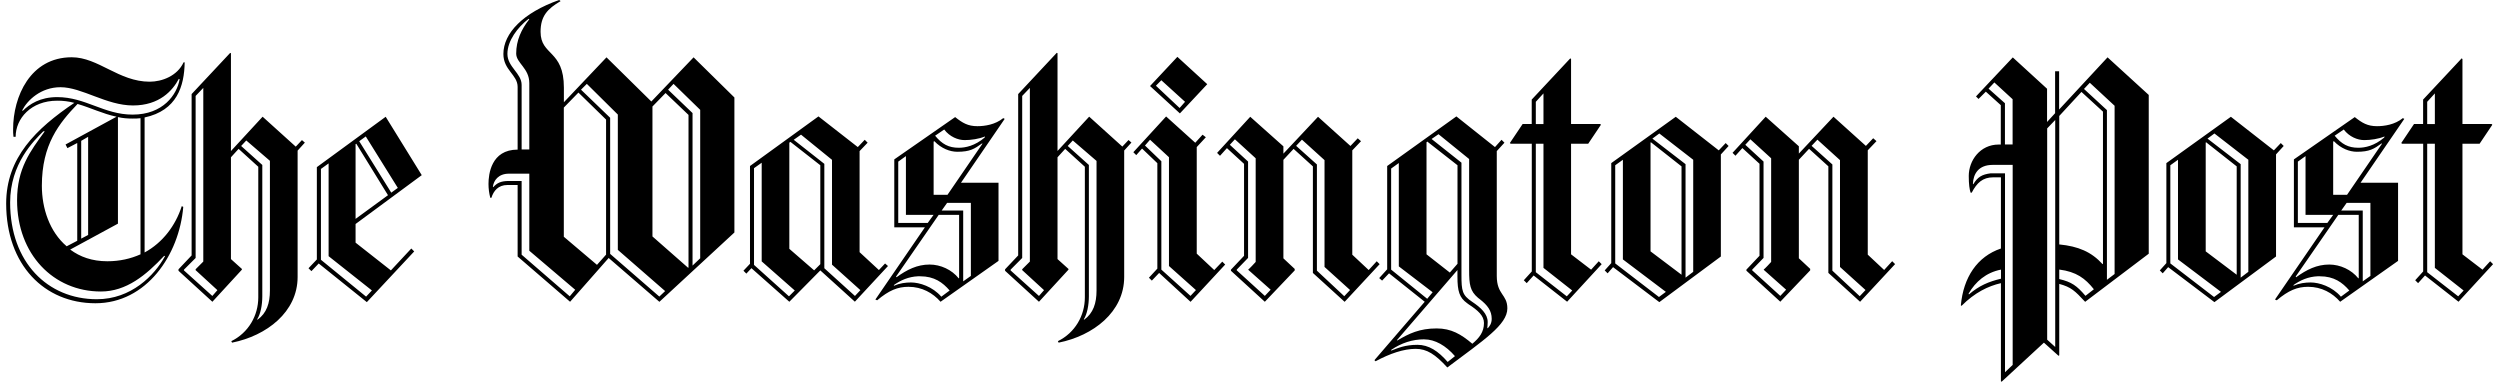 <svg width="262" height="40" viewBox="0 0 262 40" fill="none" xmlns="http://www.w3.org/2000/svg">
<path d="M225.188 9.95V26.589L218.512 31.639L218.518 31.625C217.449 30.478 217.066 30.096 215.809 29.752V37.245L215.731 37.284L214.202 35.91L209.774 40L209.697 39.961V29.674C208.361 29.979 206.948 30.666 205.574 32.047L205.496 32.008C205.761 29.065 207.214 26.88 209.697 26.044V18.584H208.893C207.785 18.584 207.175 19.161 206.637 20.191H206.52C206.403 19.848 206.326 19.31 206.326 18.435C206.326 16.827 207.512 15.148 209.457 15.148H209.683V11.02L208.115 9.606L207.35 10.371L207.084 10.105L210.941 6.016L214.532 9.302V12.782L215.375 11.862V7.467H215.795V11.479L220.872 6.009L225.188 9.95ZM208.822 17.281C207.37 17.281 206.799 18.201 206.76 19.27L206.799 19.31C207.259 18.545 207.713 18.279 208.633 18.162H210.125V39.008L210.928 38.243V17.281H208.822ZM156.674 15.414L157.361 14.649L157.666 14.954L156.862 15.835V28.916C156.862 30.906 157.97 30.828 157.97 32.319C157.97 34.037 155.488 35.645 151.67 38.516L151.676 38.509C150.419 37.135 149.537 36.559 148.358 36.559C147.1 36.559 145.649 37.058 144.158 37.861L144.041 37.744L149.311 31.625L145.571 28.644L144.844 29.408L144.54 29.143L145.376 28.223V17.398L152.629 12.199L156.674 15.414ZM149.272 35.56C148.015 35.56 146.867 35.942 145.797 36.668V36.746C146.484 36.48 147.249 36.137 148.545 36.137C149.732 36.137 150.724 36.785 151.715 37.933L152.48 37.323C151.527 36.215 150.38 35.566 149.272 35.566V35.56ZM214.544 13.456V35.599L215.387 36.363V12.575L214.544 13.456ZM146.4 35.645L146.439 35.683C147.658 34.957 148.767 34.419 150.562 34.419C152.091 34.419 153.122 35.028 154.301 36.026C155.027 35.417 155.52 34.801 155.52 33.849C155.52 33.084 154.872 32.513 153.919 31.898L153.755 31.776C152.945 31.196 152.74 30.525 152.74 28.987V28.3L146.4 35.645ZM24.203 5.581V15.829L27.522 12.231L30.996 15.369L31.644 14.682L31.949 14.947L31.184 15.79H31.19V29.026C31.19 32.695 27.943 35.184 24.32 35.91L24.242 35.754C26.037 34.872 27.068 33.077 27.068 31.165V17.476L25.006 15.602L24.203 16.483V27.152L25.35 28.184V28.262L22.258 31.625L18.706 28.378V28.223L20.081 26.77V9.859L24.125 5.542L24.203 5.581ZM110.828 5.574V15.822L114.146 12.225L117.621 15.362L118.269 14.675L118.574 14.94L117.808 15.783L117.815 15.79V29.026C117.815 32.695 114.567 35.184 110.944 35.91L110.867 35.754C112.662 34.872 113.693 33.077 113.693 31.165V17.476L111.631 15.602L110.828 16.483V27.152L111.975 28.184V28.262L108.883 31.625L105.331 28.378V28.223L106.705 26.77V9.859L110.75 5.535L110.828 5.574ZM150.03 14.565L153.161 17.048V28.825C153.161 30.471 153.239 30.932 154.269 31.619C155.183 32.228 155.91 32.883 155.91 33.758C155.91 33.983 155.871 34.362 155.871 34.367L155.91 34.406C156.098 34.212 156.331 33.907 156.331 33.414C156.33 32.572 155.909 32.001 155.073 31.347L154.897 31.211C154.067 30.503 153.964 29.837 153.964 28.294V16.665L150.756 14.065L150.03 14.565ZM25.272 15.298L27.489 17.287V31.055C27.489 31.975 27.301 32.928 26.951 33.466L26.99 33.505C27.943 32.818 28.287 31.781 28.287 30.445V16.866L28.293 16.859L25.81 14.721L25.272 15.298ZM111.897 15.298L114.114 17.287V31.055C114.114 31.975 113.926 32.928 113.583 33.466L113.622 33.505C114.574 32.818 114.917 31.78 114.917 30.445V16.866L114.911 16.859L112.428 14.721L111.897 15.298ZM7.518 6.002C10.305 6.002 12.445 8.562 15.686 8.562C16.982 8.562 18.59 7.953 19.238 6.534H19.354C19.315 9.023 18.55 11.584 15.154 12.31V26.459C17.059 25.428 18.401 23.627 19.049 21.605L19.206 21.682C18.784 26.731 15.348 31.781 10.001 31.781C4.653 31.781 0.647 27.762 0.647 21.332C0.647 16.516 3.778 13.489 7.791 10.779C7.207 10.624 6.604 10.546 5.995 10.553C3.247 10.553 1.639 12.426 1.639 14.338H1.413C1.374 14.072 1.374 13.8 1.374 13.534C1.374 10.131 3.169 6.002 7.518 6.002ZM44.2 18.356L37.251 23.484L37.264 23.477V25.429L40.965 28.339L43.104 26.044L43.409 26.349L38.444 31.664L33.401 27.613L32.636 28.417L32.331 28.112L33.206 27.191V17.515L40.42 12.238L44.2 18.356ZM180.125 15.758L180.852 14.993L181.157 15.298L180.353 16.179L180.346 16.173V26.881L173.897 31.664L169.048 27.995L168.478 28.644L168.173 28.339L168.86 27.574V17.093L175.621 12.238L180.125 15.758ZM238.301 15.758L239.027 14.993L239.332 15.298L238.528 16.179V26.881L232.072 31.664L227.223 27.995L226.653 28.644L226.348 28.339L227.036 27.574V17.093L233.796 12.238L238.301 15.758ZM58.752 0.116C57.377 0.92 56.652 1.686 56.652 3.332C56.652 5.86 59.095 5.205 59.095 9.185V10.715L63.561 6.009L68.26 10.637L72.688 6.009L76.965 10.216V24.365L69.103 31.632L69.097 31.625L63.788 27.036L59.744 31.625L54.247 26.881V19.388H53.177C52.224 19.388 51.725 19.997 51.498 20.73H51.381C51.258 20.256 51.194 19.764 51.194 19.277C51.194 18.286 51.459 15.68 54.247 15.68V9.101C54.246 7.837 52.756 7.344 52.755 5.659C52.755 3.481 54.817 1.335 58.596 0L58.752 0.116ZM89.897 15.414L90.624 14.649L90.928 14.954L90.085 15.835V26.427L92.108 28.3L92.755 27.613L93.06 27.879L89.591 31.618L85.969 28.339L82.722 31.625L78.749 28.105L78.216 28.676L77.913 28.371L78.599 27.645V17.398L85.775 12.199L89.897 15.414ZM89.599 31.625H89.586L89.591 31.618L89.599 31.625ZM100.1 12.271C100.865 12.88 101.436 13.224 102.427 13.224C103.192 13.224 104.3 13.068 105.136 12.381L105.292 12.458L100.709 19.154H104.644V27.341L98.57 31.625C97.766 30.705 96.619 30.057 95.212 30.057C94.065 30.057 93.151 30.439 91.926 31.47L91.738 31.392L96.93 23.821H93.721V16.704L100.1 12.271ZM125.262 14.96L126.028 14.117L126.372 14.384L125.418 15.414V26.582L127.252 28.3L128.095 27.419L128.4 27.724L124.777 31.625H124.763L121.477 28.605L120.712 29.408L120.408 29.104L121.29 28.151V17.1L119.688 15.569L119.079 16.257L118.774 15.952L122.209 12.205L125.262 14.96ZM141.526 15.298L142.291 14.493L142.634 14.798L141.72 15.758V26.692L143.438 28.3L144.281 27.38L144.585 27.685L140.923 31.625H140.91L137.591 28.605V17.436L135.569 15.602L134.5 16.749V27.075L135.686 28.184V28.339L132.555 31.625L129.002 28.378V28.262L130.376 26.81V17.171L128.582 15.524L127.855 16.328L127.551 16.023L131.025 12.238L134.5 15.336V16.102L138.129 12.238L141.526 15.298ZM164.239 31.625H164.232L164.234 31.621L164.239 31.625ZM246.78 12.271C247.545 12.88 248.115 13.224 249.107 13.224C249.872 13.224 250.98 13.068 251.816 12.381L251.971 12.458L247.389 19.148L247.382 19.154H251.317V27.341L245.25 31.625C244.446 30.705 243.305 30.057 241.892 30.057C240.745 30.057 239.831 30.439 238.606 31.47L238.417 31.392L243.61 23.821H240.401V16.704L246.78 12.271ZM257.656 31.625H257.65L257.652 31.622L257.656 31.625ZM258.065 6.19V12.996H261.118L261.196 13.074L259.86 15.065H258.065V26.653L260.165 28.262L260.968 27.38L261.273 27.685L257.652 31.622L254.143 28.87L253.417 29.674L253.113 29.37L253.949 28.449V15.065H251.732L251.654 14.986L252.989 12.996H253.942V10.435L257.987 6.112L258.065 6.19ZM164.647 6.19V12.996H167.7L167.778 13.074L166.443 15.065H164.647V26.653L166.748 28.262L167.551 27.38L167.856 27.685L164.234 31.621L160.725 28.87L160 29.674L159.695 29.37L160.531 28.449V15.065H158.314L158.236 14.986L159.572 12.996H160.524V10.435L164.569 6.112L164.647 6.19ZM195.546 15.291L196.311 14.487L196.655 14.792L195.741 15.751V26.686L197.458 28.294L198.301 27.373L198.606 27.678L194.944 31.619H194.93L191.612 28.599V17.43L189.589 15.596L188.52 16.743V27.068L189.707 28.177V28.333L186.576 31.619L183.023 28.371V28.255L184.397 26.803V17.164L182.602 15.518L181.875 16.321L181.571 16.017L185.045 12.231L188.52 15.33V16.095L192.15 12.231L195.546 15.291ZM4.537 13.761C3.584 14.72 1.062 17.125 1.062 21.222C1.062 27.496 4.997 31.359 10.15 31.359C13.741 31.359 16.185 28.877 17.294 26.849L17.215 26.81V26.803C15.31 28.831 13.249 30.55 10.572 30.55C5.607 30.55 1.789 26.647 1.789 20.988C1.789 17.663 3.162 15.861 4.692 13.761H4.537ZM145.791 17.663V28.255L149.57 31.314L150.14 30.627L146.588 27.911H146.595V17.086L145.791 17.663ZM169.275 17.319V27.606L173.858 31.126L174.583 30.588L170.079 27.186V16.743L169.275 17.319ZM227.451 17.319V27.606L232.033 31.126L232.759 30.588L228.254 27.186V16.743L227.451 17.319ZM96.226 28.953C95.214 28.997 94.4 29.365 93.683 29.869V29.946C94.292 29.681 94.901 29.603 95.478 29.602C96.353 29.602 97.734 30.024 98.648 31.094L99.523 30.445C98.797 29.603 97.922 28.955 96.431 28.955L96.226 28.953ZM242.906 28.953C241.894 28.997 241.08 29.365 240.363 29.869V29.946C240.972 29.681 241.581 29.603 242.158 29.602C243.039 29.602 244.414 30.024 245.328 31.094L246.209 30.445C245.484 29.603 244.608 28.955 243.118 28.955L242.906 28.953ZM33.634 17.702V27.225L38.366 31.087L38.975 30.439L34.431 26.842H34.438V17.125L33.634 17.702ZM60.89 9.398L63.944 12.342V26.608L69.097 31.081L69.706 30.504L64.748 26.186V12.005L61.499 8.789L60.89 9.398ZM53.333 18.201C52.224 18.201 51.732 18.927 51.654 19.575L51.693 19.614C52.075 19.193 52.458 18.966 53.333 18.966H54.667V26.692L59.71 31.055L60.282 30.368L55.471 26.277V18.201H53.333ZM79.021 17.624V27.762L82.683 31.055L83.293 30.445L79.818 27.386L79.825 27.38V17.054L79.021 17.624ZM160.953 28.527L164.2 31.055L164.77 30.445L161.756 28.073V15.065H160.953V28.527ZM254.37 28.527L257.618 31.055L258.188 30.445L255.173 28.073V15.065H254.37V28.527ZM135.834 15.284L138.012 17.235V28.365L140.877 31.042L141.487 30.394L138.817 27.982L138.81 27.989V16.781L136.444 14.636L135.834 15.284ZM189.855 15.284L192.033 17.235V28.365L194.898 31.042L195.507 30.394L192.836 27.982L192.831 27.989V16.781L190.464 14.636L189.855 15.284ZM20.502 10.054V27.036L19.277 28.262V28.339L22.252 31.016L22.784 30.407L20.496 28.307L20.502 28.294V28.216L21.305 27.412V9.211L20.502 10.054ZM83.182 14.649L86.39 17.171V28.112L89.599 31.016L90.169 30.407L87.188 27.73L87.194 27.724V16.749L83.947 14.111L83.182 14.649ZM107.126 10.054V27.036L105.908 28.262V28.339L108.883 31.016L109.415 30.407L107.126 28.307V28.216L107.93 27.412V9.211L107.126 10.054ZM119.993 15.252L121.71 16.898V28.255L124.763 31.01L125.333 30.4L122.508 27.879V16.477L120.524 14.643L119.993 15.252ZM128.886 15.174L130.798 16.931V27.029L129.612 28.255V28.333L132.555 31.01L133.165 30.361L130.837 28.294H130.831V28.216C130.831 28.293 131.58 27.468 131.595 27.451V16.587L129.417 14.598L128.886 15.174ZM182.907 15.174L184.819 16.931V27.029L183.632 28.255V28.333L186.576 31.01L187.185 30.361L184.858 28.294H184.851V28.216C184.851 28.293 185.602 27.467 185.616 27.451V16.587L183.438 14.598L182.907 15.174ZM215.809 29.246C217.105 29.551 217.643 29.933 218.557 31.003L219.439 30.316C218.525 29.169 217.604 28.481 215.809 28.248V29.246ZM209.703 28.255C208.141 28.56 207.032 29.519 206.306 30.776L206.345 30.855C207.415 29.934 208.406 29.519 209.703 29.208V28.255ZM98.687 22.064H100.943V29.486L101.747 28.916V21.268L101.74 21.261H99.257L98.687 22.064ZM245.36 22.064H247.616V29.486L248.419 28.916V21.268L248.413 21.261H245.93L245.36 22.064ZM218.402 9.321L220.806 11.538V29.324L221.61 28.715V11.084L219.011 8.673L218.402 9.321ZM93.91 28.98L93.949 29.059C95.057 28.255 96.126 27.724 97.422 27.724C98.57 27.724 99.75 28.261 100.476 29.175L100.515 29.137V22.519H98.376L93.91 28.98ZM240.589 28.98L240.628 29.059C241.737 28.255 242.806 27.724 244.102 27.724C245.249 27.724 246.43 28.261 247.156 29.175L247.195 29.137V22.519H245.055L240.589 28.98ZM173.17 14.526L176.645 17.203V29.098L177.449 28.488V16.743L173.897 13.988L173.17 14.526ZM231.346 14.526L234.821 17.203V29.098L235.625 28.488V16.743L232.072 13.988L231.346 14.526ZM172.976 14.947V26.343L176.224 28.793V17.436L173.015 14.908L172.976 14.947ZM231.158 14.947V26.343L234.406 28.793V17.436L231.197 14.908L231.158 14.947ZM149.499 14.915V26.653L151.942 28.565L152.746 27.645V17.319L149.577 14.837L149.499 14.915ZM82.722 14.947V26.077L85.321 28.333L85.969 27.685V17.319L82.838 14.869L82.722 14.947ZM68.377 11.162V24.78L72.118 28.066L72.156 28.028V12.043L69.751 9.749L68.377 11.162ZM70.017 9.398L72.578 11.849V27.833L73.381 27.068V11.499L73.374 11.506L70.587 8.789L70.017 9.398ZM59.088 11.273V24.812L62.563 27.756L63.516 26.686V12.536H63.522L60.619 9.703L59.088 11.273ZM215.809 12.153V25.616C217.792 25.811 219.167 26.382 220.353 27.685L220.391 27.645V11.7L218.136 9.632L215.809 12.153ZM12.36 23.439L7.356 26.154C8.386 26.919 9.644 27.38 11.252 27.38C12.548 27.38 13.695 27.113 14.726 26.653V12.387C14.463 12.425 14.199 12.426 13.89 12.426C13.352 12.426 12.859 12.387 12.36 12.271V23.439ZM64.748 26.186V26.193L64.741 26.181L64.748 26.186ZM8.127 10.896C6.183 12.925 4.387 15.142 4.387 19.465C4.387 21.837 5.191 24.282 6.987 25.811L8.095 25.234V14.986L7.065 15.524L6.871 15.142L12.217 12.231C10.766 11.927 9.469 11.279 8.134 10.896H8.127ZM8.51 14.76V25.007L9.236 24.625V14.338L8.51 14.76ZM94.136 16.938V23.361H97.228L97.837 22.519H94.94V16.36L94.136 16.938ZM240.816 16.938V23.361H243.908L244.517 22.519H241.62V16.36L240.816 16.938ZM37.264 15.102V22.939L40.661 20.457L37.341 15.065L37.264 15.102ZM97.844 14.837V20.418H99.296L102.958 15.065L102.921 15.027C102.12 15.602 101.666 15.906 100.327 15.906C99.562 15.906 98.648 15.563 97.922 14.798L97.844 14.837ZM244.517 14.837V20.418H245.969L249.631 15.065L249.594 15.027C248.793 15.602 248.339 15.906 247 15.906C246.235 15.906 245.321 15.563 244.595 14.798L244.517 14.837ZM37.646 14.798L41.004 20.191L41.691 19.692L38.334 14.299L37.646 14.798ZM55.394 1.977C54.247 2.858 53.177 4.271 53.177 5.646C53.177 7.02 54.667 7.675 54.667 8.899V15.667H55.471V8.712C55.471 7.143 54.097 6.612 54.097 5.613C54.097 4.239 54.629 3.092 55.471 2.016L55.394 1.977ZM97.999 14.222C98.725 15.103 99.413 15.485 100.482 15.485C101.169 15.485 102.161 15.291 103.192 14.416L103.231 14.299C102.583 14.565 101.778 14.682 101.091 14.682C100.404 14.682 99.529 14.338 98.953 13.573L97.999 14.222ZM244.673 14.222C245.399 15.103 246.086 15.485 247.156 15.485C247.843 15.485 248.834 15.291 249.865 14.416L249.904 14.299C249.256 14.565 248.452 14.682 247.765 14.682C247.078 14.682 246.202 14.338 245.625 13.573L244.673 14.222ZM208.4 9.289L210.118 10.818V15.142H210.921V10.398L209.009 8.641L208.4 9.289ZM160.953 10.669V13.003H161.756V9.788L160.953 10.669ZM254.37 10.669V13.003H255.173V9.788L254.37 10.669ZM18.745 8.258C18.096 9.483 16.722 11.052 13.935 11.052C11.148 11.052 8.588 9.14 6.338 9.14C4.277 9.14 2.864 10.514 2.333 11.551L2.372 11.629C3.098 10.903 4.206 10.177 5.995 10.177C8.97 10.177 10.883 12.011 13.897 12.011C17.105 12.011 18.557 9.905 18.823 8.304L18.745 8.265V8.258ZM126.52 8.822L123.655 11.882V11.888L120.524 9.017L123.389 5.957L126.52 8.822ZM121.14 8.984L123.623 11.317L124.193 10.669L121.71 8.413V8.407L121.14 8.984Z" fill="black"/>
</svg>
